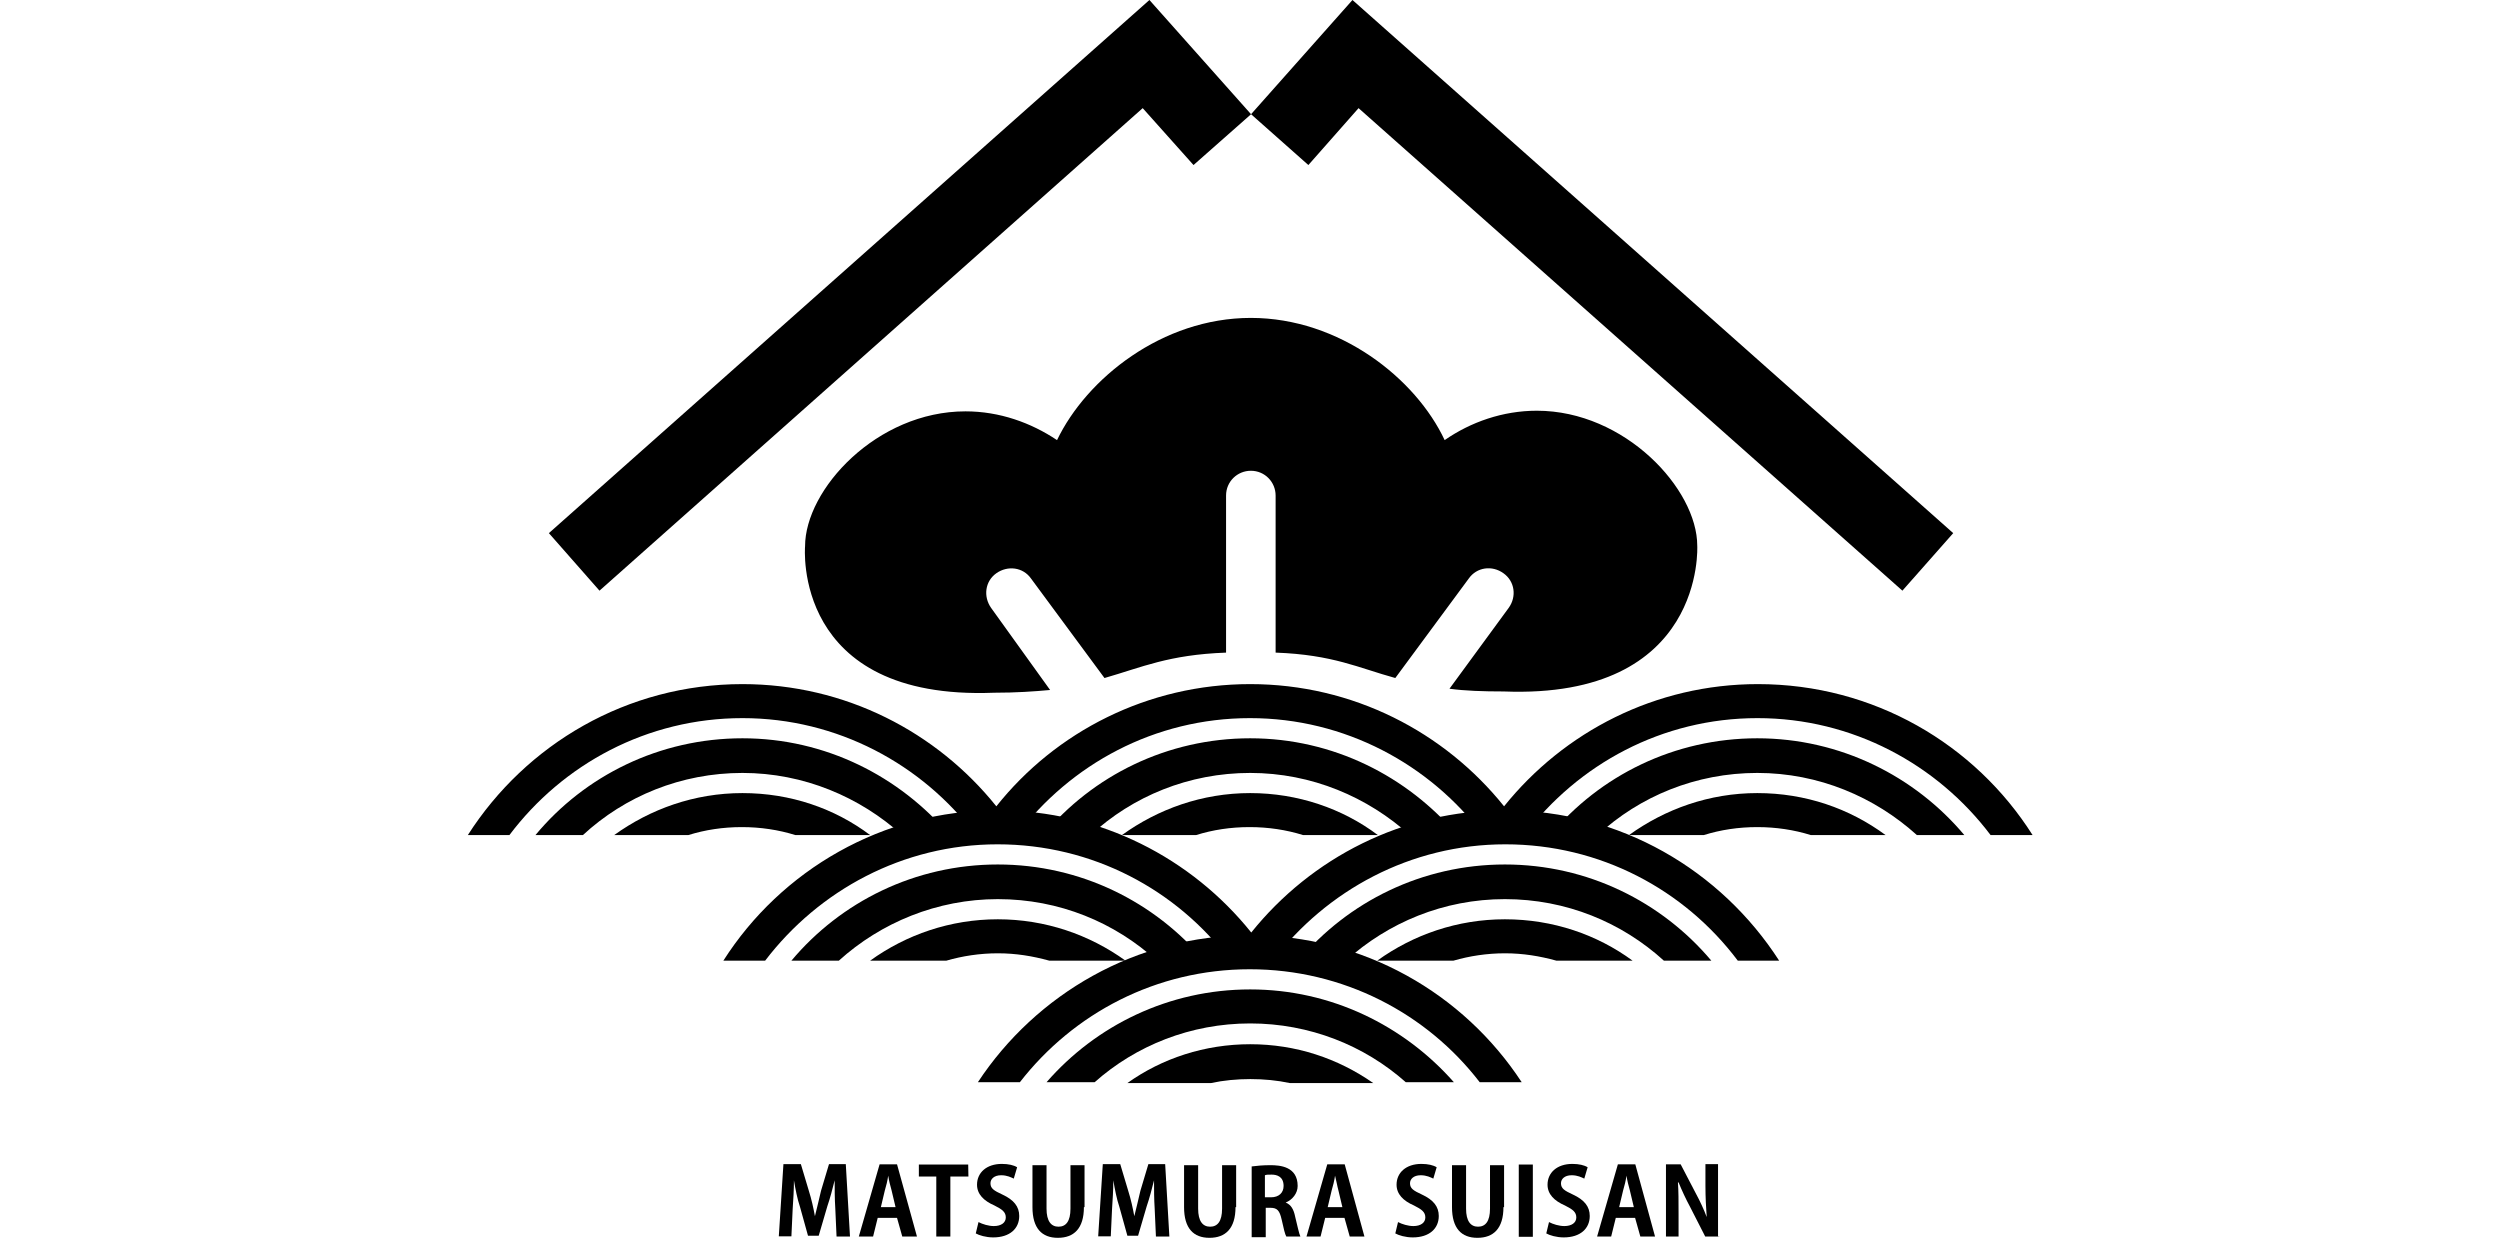<?xml version="1.0" encoding="utf-8"?>
<!-- Generator: Adobe Illustrator 18.1.1, SVG Export Plug-In . SVG Version: 6.00 Build 0)  -->
<!DOCTYPE svg PUBLIC "-//W3C//DTD SVG 1.1//EN" "http://www.w3.org/Graphics/SVG/1.1/DTD/svg11.dtd">
<svg version="1.1" id="レイヤー_1" xmlns="http://www.w3.org/2000/svg" xmlns:xlink="http://www.w3.org/1999/xlink" x="0px"
	 y="0px" viewBox="0 0 1190.6 596.9" enable-background="new 0 0 1190.6 596.9" xml:space="preserve">
<g>
	<g>
		<path d="M404.8,588.9h-6.4l-0.6-13.4c-0.3-4.5-0.3-9.2-0.3-13.4l0,0c-1,4.1-2.2,8.6-3.5,12.4l-4.1,14h-5.1l-3.8-13.7
			c-1.3-3.8-2.2-8.6-2.9-12.7l0,0c0,4.5-0.3,9.5-0.6,13.7l-0.6,13h-6l2.2-34.4h8.3l3.8,12.7c1.3,4.1,2.2,8.3,2.9,12.1l0,0
			c1-3.8,1.9-8,2.9-12.1l3.8-12.7h8L404.8,588.9z"/>
		<path d="M436.7,588.9h-7l-2.5-8.9H418l-2.2,8.9H409l9.9-34.4h8.3L436.7,588.9z M426.5,574.9l-1.9-8c-0.6-2.2-1.3-4.8-1.6-7l0,0
			c-0.3,2.2-1,5.1-1.6,7l-1.9,8H426.5z"/>
		<path d="M461.2,560.3h-8.6v28.6h-6.7v-28.6h-8.3v-5.7h23.5L461.2,560.3L461.2,560.3z"/>
		<path d="M482.8,561.3c-1.3-0.6-3.2-1.6-6-1.6c-3.5,0-5.1,1.9-5.1,3.8c0,2.5,1.6,3.5,5.7,5.4c5.4,2.5,8,5.7,8,10.2
			c0,6-4.5,10.2-12.4,10.2c-3.5,0-6.7-1-8.3-1.9l1.3-5.4c1.9,1,4.8,1.9,7.3,1.9c3.5,0,5.7-1.6,5.7-4.1c0-2.5-1.6-3.8-5.4-5.7
			c-5.1-2.2-8.3-5.4-8.3-9.9c0-5.7,4.5-9.9,11.8-9.9c3.2,0,5.7,0.6,7.3,1.6L482.8,561.3z"/>
		<path d="M516.2,574.9c0,10.2-4.8,14.6-12.4,14.6c-7.6,0-12.1-4.5-12.1-14.6v-20h6.7v20.7c0,6,2.2,8.6,5.7,8.6s5.7-2.5,5.7-8.6
			v-20.7h6.7v20H516.2z"/>
		<path d="M556.9,588.9h-6.4l-0.6-13.4c-0.3-4.5-0.3-9.2-0.3-13.4l0,0c-1,4.1-2.2,8.6-3.5,12.4l-4.1,14h-5.1l-3.8-13.7
			c-1.3-3.8-2.2-8.6-2.9-12.7l0,0c0,4.5-0.3,9.5-0.6,13.7l-0.6,13h-6l2.2-34.4h8.3l3.8,12.7c1.3,4.1,2.2,8.3,2.9,12.1l0,0
			c1-3.8,1.9-8,2.9-12.1l3.8-12.7h8L556.9,588.9z"/>
		<path d="M588.4,574.9c0,10.2-4.8,14.6-12.4,14.6c-7.6,0-12.1-4.5-12.1-14.6v-20h6.7v20.7c0,6,2.2,8.6,5.7,8.6
			c3.5,0,5.7-2.5,5.7-8.6v-20.7h6.7v20H588.4z"/>
		<path d="M612.3,572.7c2.5,1,3.8,3.2,4.5,6.7c1,4.1,1.9,8.3,2.5,9.5h-6.7c-0.6-1-1.3-3.8-2.2-8c-1-4.5-2.2-5.7-5.4-5.7h-2.2v14
			h-6.7v-33.7c2.2-0.3,5.4-0.6,8.9-0.6c4.5,0,13,0.6,13,9.9C618,568.3,615.5,571.4,612.3,572.7L612.3,572.7z M605.3,570.2
			c3.8,0,6-2.2,6-5.4c0-4.5-3.2-5.4-5.7-5.4c-1.6,0-2.5,0-3.2,0.3v10.5L605.3,570.2L605.3,570.2z"/>
		<path d="M649.8,588.9h-7l-2.5-8.9h-9.2l-2.2,8.9h-6.7l9.9-34.4h8.3L649.8,588.9z M639.3,574.9l-1.9-8c-0.6-2.2-1-4.8-1.6-7l0,0
			c-0.3,2.2-1,5.1-1.6,7l-1.9,8H639.3z"/>
		<path d="M682.6,561.3c-1.3-0.6-3.2-1.6-6-1.6c-3.5,0-5.1,1.9-5.1,3.8c0,2.5,1.6,3.5,5.7,5.4c5.4,2.5,8,5.7,8,10.2
			c0,6-4.5,10.2-12.4,10.2c-3.5,0-6.7-1-8.3-1.9l1.3-5.4c1.9,1,4.8,1.9,7.3,1.9c3.5,0,5.7-1.6,5.7-4.1c0-2.5-1.6-3.8-5.4-5.7
			c-5.1-2.2-8.3-5.4-8.3-9.9c0-5.7,4.5-9.9,11.8-9.9c3.2,0,5.7,0.6,7.3,1.6L682.6,561.3z"/>
		<path d="M716,574.9c0,10.2-4.8,14.6-12.4,14.6c-7.6,0-12.1-4.5-12.1-14.6v-20h6.7v20.7c0,6,2.2,8.6,5.7,8.6s5.7-2.5,5.7-8.6v-20.7
			h6.7v20H716z"/>
		<path d="M723.3,554.6h6.7V589h-6.7V554.6z"/>
		<path d="M754.5,561.3c-1.3-0.6-3.2-1.6-6-1.6c-3.5,0-5.1,1.9-5.1,3.8c0,2.5,1.6,3.5,5.7,5.4c5.4,2.5,8,5.7,8,10.2
			c0,6-4.5,10.2-12.4,10.2c-3.5,0-6.7-1-8.3-1.9l1.3-5.4c1.9,1,4.8,1.9,7.3,1.9c3.5,0,5.7-1.6,5.7-4.1c0-2.5-1.6-3.8-5.4-5.7
			c-5.1-2.2-8.3-5.4-8.3-9.9c0-5.7,4.5-9.9,11.8-9.9c3.2,0,5.7,0.6,7.3,1.6L754.5,561.3z"/>
		<path d="M788.2,588.9h-7l-2.5-8.9h-9.2l-2.2,8.9h-6.7l9.9-34.4h8.3L788.2,588.9z M778.1,574.9l-1.9-8c-0.6-2.2-1.3-4.8-1.6-7l0,0
			c-0.3,2.2-1,5.1-1.6,7l-1.9,8H778.1z"/>
		<path d="M818.8,588.9h-6.7l-7.3-14.3c-1.9-3.5-3.8-7.6-5.4-11.5h-0.3c0.3,4.1,0.3,8.9,0.3,15.3v10.5h-6v-34.4h7l7.3,14
			c1.9,3.5,3.8,7.6,5.1,11.1l0,0c-0.3-4.5-0.6-9.2-0.6-15v-10.2h6v34.4h0.6V588.9z"/>
	</g>
	<g>
		<path d="M808.3,259.9c0-27-34.4-64.3-76.4-64.3c-16.2,0-31.5,5.4-43.9,14c-13.7-29.3-50-58.2-92.3-58.2c-42.3,0-78.3,29-92.3,58.2
			c-12.4-8.3-27.4-13.7-43.6-13.7c-42.3,0-76.4,37.2-76.4,64.3c0,0-6.4,73.5,90,69.7c10.5,0,19.1-0.6,26.7-1.3L472,289.5
			c-3.8-5.4-2.9-12.7,2.5-16.5c5.4-3.8,12.7-2.9,16.5,2.5l35,47.4c17.8-5.1,30.5-11.1,57.9-12.1V236c0-6.7,5.4-11.8,11.8-11.8
			c6.7,0,11.8,5.4,11.8,11.8v74.8c27.4,1,39.5,7.3,57,12.1l35-47.4c3.8-5.4,11.1-6.4,16.5-2.5c5.4,3.8,6.4,11.1,2.5,16.5L690.3,328
			c7.3,1,15.9,1.3,25.8,1.3C812.4,333.1,808.3,259.9,808.3,259.9z"/>
		<g>
			<g>
				<path d="M595.4,377.7c-22.9,0-43.9,7.6-61.1,20h35.3c8-2.5,16.5-3.8,25.5-3.8c8.9,0,17.5,1.3,25.5,3.8h35.6
					C639.3,385,618,377.7,595.4,377.7z"/>
				<path d="M836.9,351.6c-39.5,0-75.1,17.8-98.6,46.1h22.6c20-18.5,46.8-29.6,76-29.6c29.3,0,56,11.5,76,29.6h22.6
					C912,369.7,876.4,351.6,836.9,351.6z"/>
				<path d="M836.9,377.7c-22.9,0-43.9,7.6-61.1,20h35.6c8-2.5,16.5-3.8,25.5-3.8c8.9,0,17.5,1.3,25.5,3.8H898
					C880.8,385,859.8,377.7,836.9,377.7z"/>
				<path d="M353.6,351.6c-39.5,0-75.1,17.8-98.6,46.1h22.6c20-18.5,46.8-29.6,76-29.6s56,11.5,76,29.6h22.6
					C428.4,369.7,393.1,351.6,353.6,351.6z"/>
				<path d="M242.6,397.7C268,364,308.1,342,353.6,342c45.2,0,85.6,22,111,55.7h19.7c25.5-33.7,65.5-55.7,111-55.7
					c45.2,0,85.6,22,111,55.7H726C751.5,364,791.5,342,837,342c45.2,0,85.6,22,111,55.7h20c-27.4-43.3-75.7-71.9-130.8-71.9
					c-48.7,0-92.3,22.6-120.9,58.2c-28.3-35.3-71.9-58.2-120.9-58.2c-48.7,0-92.6,22.6-120.9,58.2c-28.3-35.3-71.9-58.2-120.9-58.2
					c-55,0-103.1,28.6-130.8,71.9H242.6L242.6,397.7z"/>
				<path d="M353.6,377.7c-22.9,0-43.9,7.6-61.1,20h35.3c8-2.5,16.5-3.8,25.5-3.8c8.9,0,17.5,1.3,25.5,3.8h35.6
					C397.5,385,376.5,377.7,353.6,377.7z"/>
				<path d="M595.4,351.6c-39.5,0-75.1,17.8-98.6,46.1h22.6c20-18.5,46.8-29.6,76-29.6c29.3,0,56,11.5,76,29.6H694
					C670.2,369.7,634.9,351.6,595.4,351.6z"/>
			</g>
			<g>
				<path d="M716.7,411.7c-39.5,0-74.8,17.8-98.3,45.8H641c20-18.1,46.5-29.3,75.7-29.3s55.7,11.1,75.7,29.3H815
					C791.4,429.5,756.1,411.7,716.7,411.7z"/>
				<path d="M716.7,437.8c-22.6,0-43.6,7.3-60.8,19.7h36.3c7.6-2.2,15.9-3.5,24.5-3.5s16.5,1.3,24.5,3.5h36.3
					C760.6,445.1,739.6,437.8,716.7,437.8z"/>
				<path d="M475.2,437.8c-22.6,0-43.6,7.3-60.8,19.7h36.3c7.6-2.2,15.9-3.5,24.5-3.5c8.6,0,16.5,1.3,24.5,3.5H536
					C518.8,445.1,497.8,437.8,475.2,437.8z"/>
				<path d="M364.4,457.5c25.5-33.4,65.5-55.4,110.7-55.4c45.2,0,85.3,21.6,110.7,55.4h20.4c25.5-33.4,65.5-55.4,110.7-55.4
					s85.3,21.6,110.7,55.4h19.7c-27.7-43-75.7-71.6-130.5-71.6c-48.7,0-92.3,22.6-120.9,58.2c-28.3-35.3-71.9-58.2-120.9-58.2
					c-54.7,0-103.1,28.6-130.5,71.6H364.4z"/>
				<path d="M475.2,411.7c-39.5,0-74.8,17.8-98.3,45.8h22.6c20-18.1,46.8-29.3,75.7-29.3c29.3,0,55.7,11.1,75.7,29.3h22.6
					C549.9,429.5,514.6,411.7,475.2,411.7z"/>
			</g>
			<g>
				<path d="M595.4,471.2c-38.8,0-73.5,17.2-97,44.2h22.9c19.7-17.5,45.8-28,74.1-28c28.3,0,54.4,10.5,74.1,28h22.9
					C668.6,488.4,633.9,471.2,595.4,471.2z"/>
				<path d="M595.4,497.3c-21.6,0-42,6.7-58.5,18.5h39.8c6-1.3,12.4-1.9,18.8-1.9s12.7,0.6,18.8,1.9H654
					C637.1,504,617.1,497.3,595.4,497.3z"/>
				<path d="M485.7,515.4c25.5-32.8,64.9-53.8,109.5-53.8c44.5,0,84.3,21,109.5,53.8h20c-27.7-42.3-75.4-70-129.5-70
					s-101.8,28-129.5,70H485.7z"/>
			</g>
		</g>
		<g>
			<g>
				<polygon points="595.8,54.4 568.4,78.6 544.2,51.5 285.5,281.3 261.4,253.9 547.4,0 				"/>
			</g>
			<g>
				<polygon points="595.8,54.4 623.1,78.6 647,51.5 906,281.3 930.2,253.9 644.1,0 				"/>
			</g>
		</g>
	</g>
</g>
</svg>
